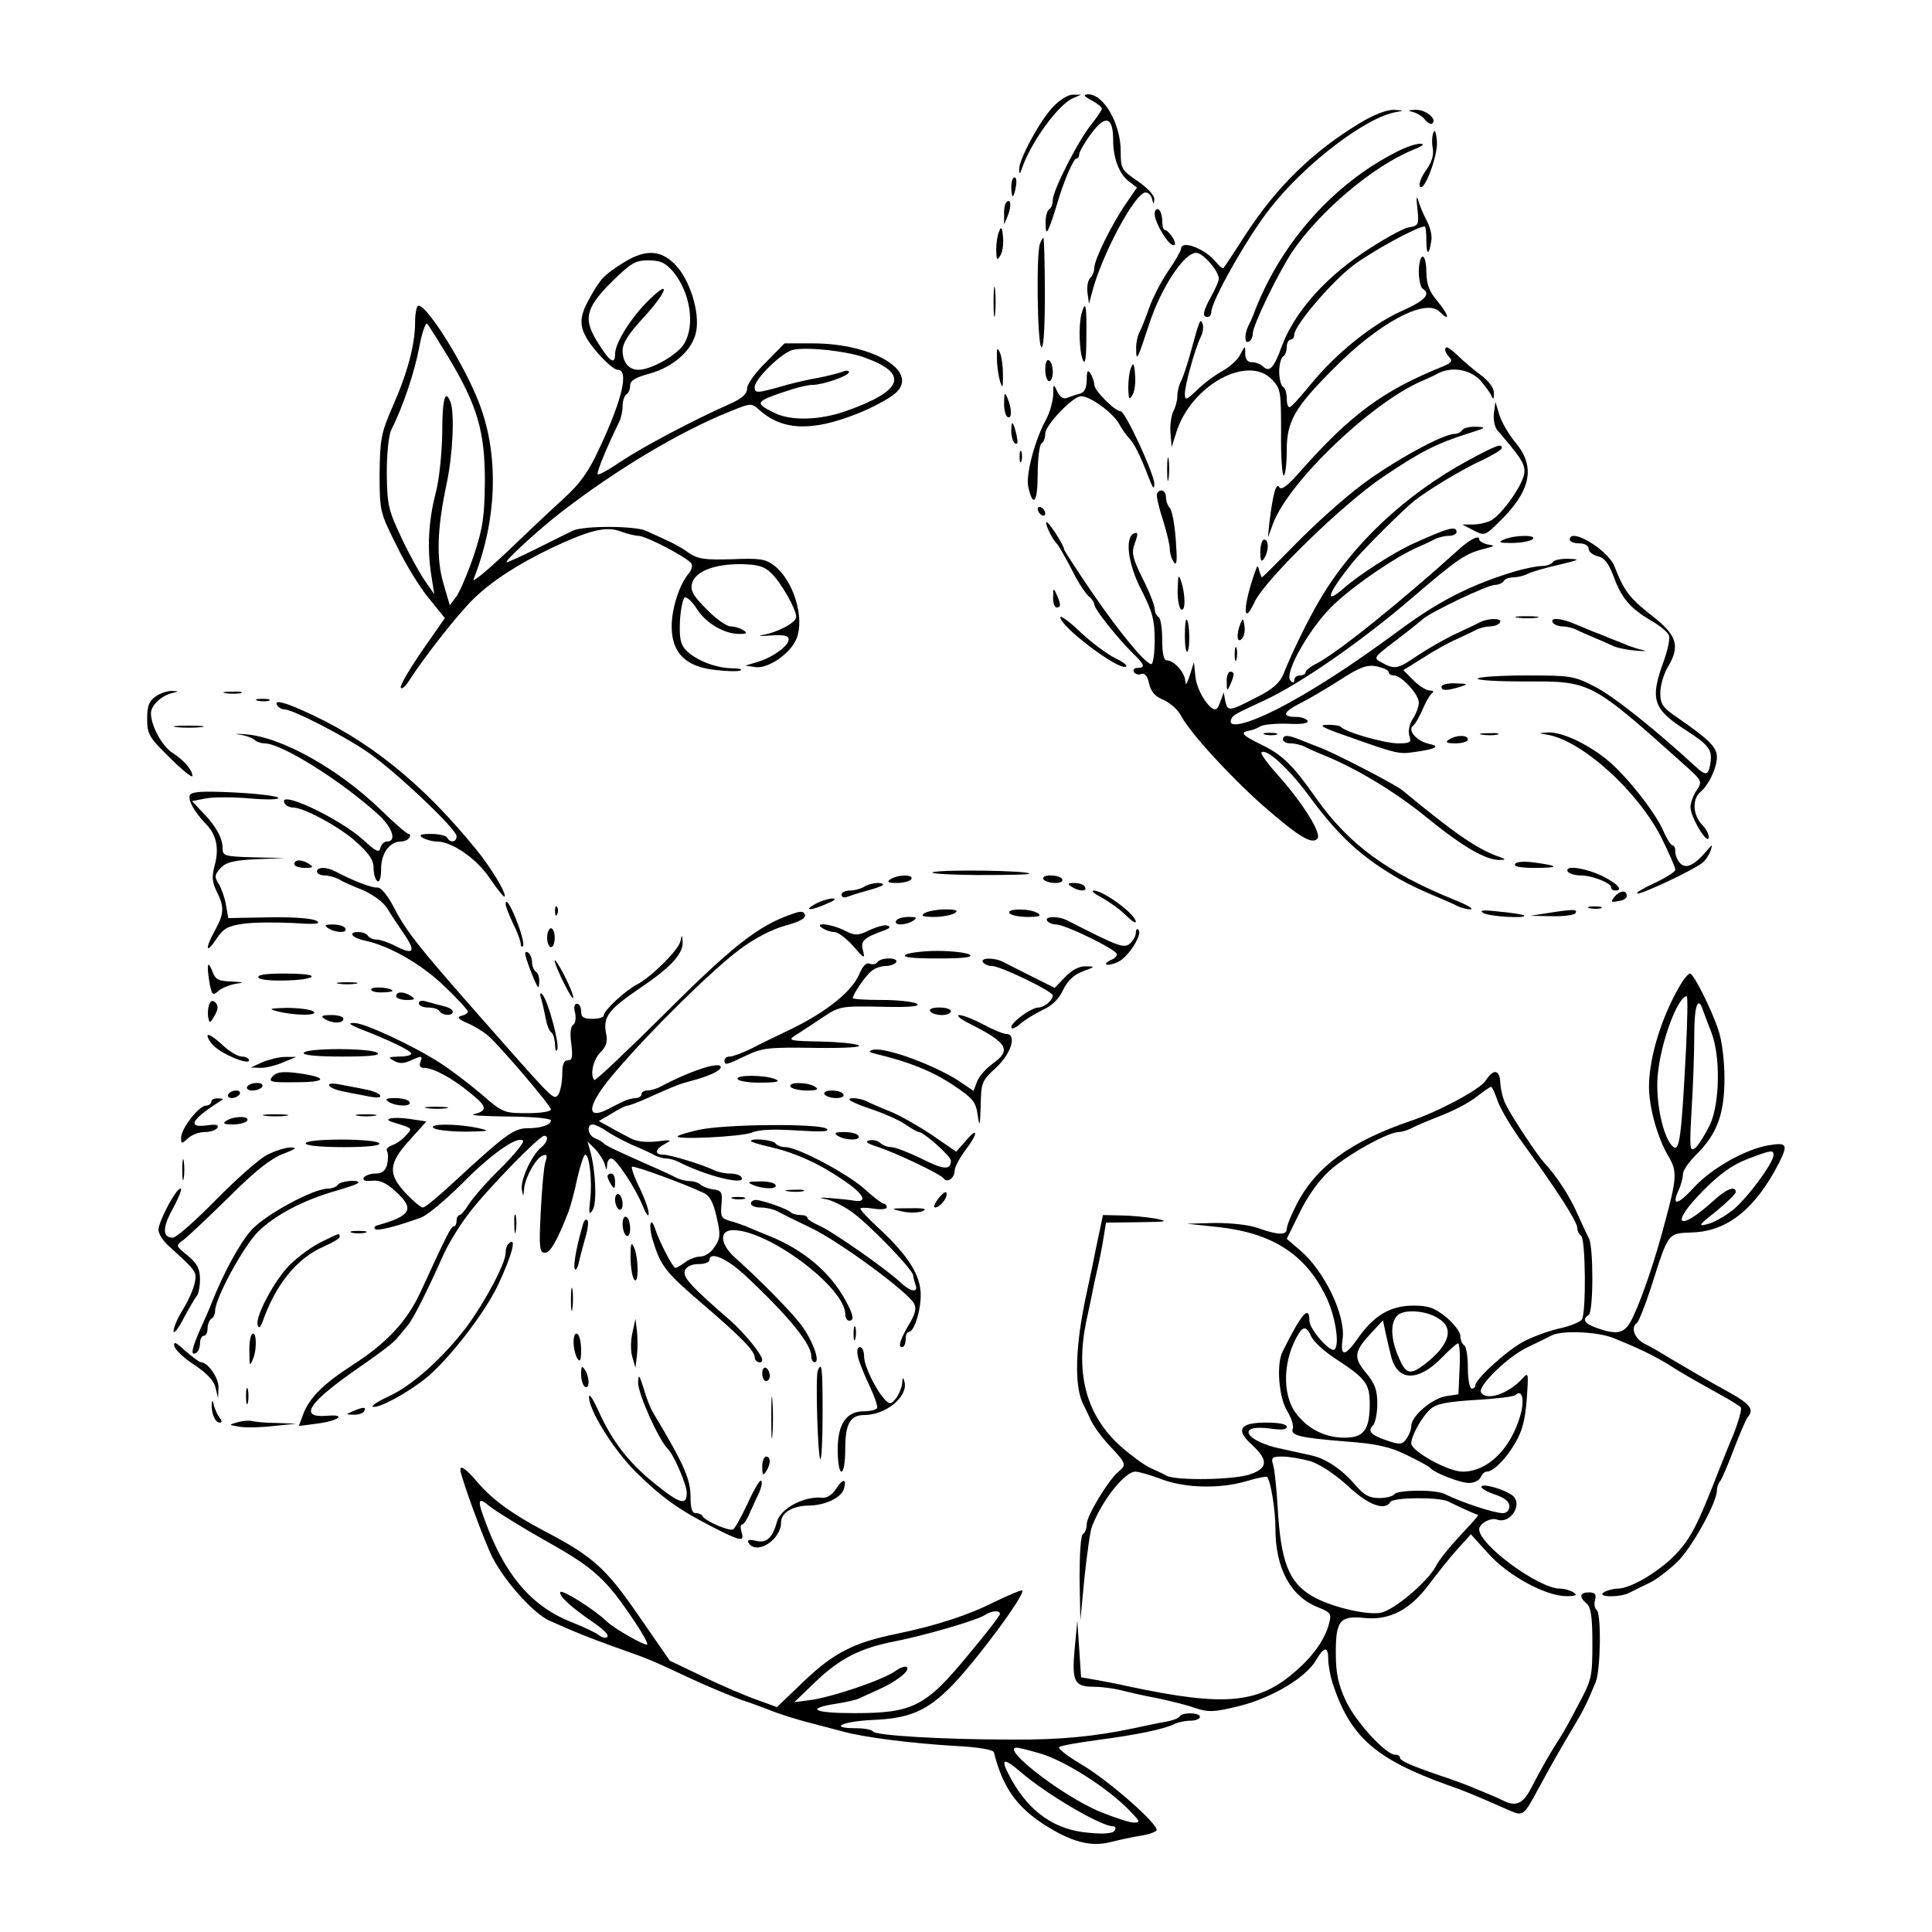 <?xml version="1.0" standalone="no"?>
<!DOCTYPE svg PUBLIC "-//W3C//DTD SVG 20010904//EN"
 "http://www.w3.org/TR/2001/REC-SVG-20010904/DTD/svg10.dtd">
<svg version="1.0" xmlns="http://www.w3.org/2000/svg"
 width="512pt" height="512pt" viewBox="0 0 512 512"
 preserveAspectRatio="xMidYMid meet">
<g transform="translate(0,512) scale(0.1,-0.1)"
fill="#000000" stroke="none">
<path d="M2792 4838 c-35 -35 -92 -141 -91 -166 0 -14 2 -14 6 -2 23 71 98
174 137 190 l21 9 -21 0 c-12 1 -35 -13 -52 -31z"/>
<path d="M2893 4854 c15 -8 27 -18 27 -22 0 -4 -13 -23 -28 -42 -35 -43 -102
-175 -102 -200 0 -10 -4 -22 -10 -25 -5 -3 -10 -21 -9 -38 0 -36 6 -26 29 48
19 66 45 125 53 125 4 0 7 5 7 11 0 6 14 31 32 55 37 51 58 45 58 -17 0 -49
16 -90 42 -110 l21 -16 -30 -44 c-37 -54 -83 -147 -83 -169 0 -9 -5 -21 -11
-27 -6 -6 -9 -23 -7 -39 l4 -29 8 30 c25 98 114 265 142 265 7 0 15 -8 17 -17
4 -16 5 -16 6 -1 1 10 -18 30 -44 48 -43 29 -45 33 -45 79 0 73 -45 152 -87
151 -13 -1 -11 -5 10 -16z"/>
<path d="M3604 4794 c-124 -75 -219 -167 -302 -294 -30 -47 -57 -87 -59 -90
-3 -3 -12 5 -21 16 -28 35 -92 59 -92 35 0 -5 -15 -32 -34 -59 -19 -28 -42
-73 -51 -99 -9 -26 -21 -56 -26 -65 -5 -10 -9 -30 -8 -45 0 -33 4 -25 34 67
32 98 93 190 125 190 18 0 60 -48 60 -69 0 -6 -9 -26 -20 -46 -22 -40 -25 -55
-10 -55 6 0 10 6 10 13 0 29 96 199 156 275 93 119 255 242 334 255 22 4 21 4
-6 6 -19 0 -52 -12 -90 -35z"/>
<path d="M3745 4823 c11 -3 26 -12 32 -21 7 -8 16 -13 19 -9 13 12 -18 37 -45
36 -20 -1 -22 -2 -6 -6z"/>
<path d="M3799 4769 c-4 -8 -5 -27 -2 -42 3 -17 -2 -36 -17 -57 -12 -16 -20
-36 -18 -42 9 -26 49 78 46 117 -2 24 -6 34 -9 24z"/>
<path d="M3700 4717 c-165 -84 -302 -237 -373 -417 -5 -14 -13 -33 -18 -42
-12 -24 -11 -51 1 -43 6 3 10 13 10 21 0 22 66 158 104 216 73 108 215 228
321 271 25 10 32 16 20 16 -11 1 -40 -9 -65 -22z"/>
<path d="M2680 4625 c0 -14 2 -25 4 -25 2 0 6 11 8 25 3 14 1 25 -3 25 -5 0
-9 -11 -9 -25z"/>
<path d="M3756 4569 c5 -45 4 -47 -24 -52 -16 -3 -71 -34 -123 -69 -104 -71
-181 -160 -213 -248 -20 -55 -32 -68 -49 -51 -6 6 -19 11 -29 11 -12 0 -18 8
-18 23 0 22 0 22 -13 -2 -6 -14 -28 -33 -47 -44 -19 -10 -50 -33 -67 -50 -29
-28 -33 -29 -33 -11 0 24 27 120 42 151 6 11 8 27 5 35 -6 16 -8 11 -32 -77
-9 -33 -21 -68 -26 -77 -5 -10 -9 -27 -9 -39 0 -11 -5 -29 -11 -40 -5 -11 -9
-37 -7 -57 l3 -37 12 38 c38 125 190 209 254 141 23 -24 24 -32 24 -140 -1
-63 3 -114 7 -114 4 0 8 30 8 66 0 77 20 113 124 217 119 121 244 188 281 151
29 -29 25 -9 -5 27 -22 26 -29 44 -30 77 0 23 -4 42 -10 42 -5 0 -10 -18 -10
-39 0 -22 5 -43 10 -46 23 -14 6 -32 -55 -59 -78 -35 -174 -112 -241 -194 -27
-33 -52 -61 -56 -61 -5 -1 -8 10 -8 23 0 14 -4 28 -10 31 -5 3 -10 21 -10 40
0 19 5 37 10 40 6 3 10 15 10 26 0 10 5 19 10 19 6 0 10 6 10 13 0 24 96 137
154 182 48 37 172 105 192 105 2 0 4 -16 4 -37 0 -40 7 -41 13 -2 3 13 -3 38
-12 54 -9 17 -19 41 -23 55 -4 14 -5 5 -2 -21z"/>
<path d="M2667 4584 c-4 -4 -7 -19 -6 -33 l0 -26 10 24 c10 26 8 47 -4 35z"/>
<path d="M3060 4553 c0 -23 36 -83 50 -83 6 0 5 8 -2 20 -7 11 -16 20 -20 20
-5 0 -8 11 -8 24 0 14 -4 28 -10 31 -5 3 -10 -2 -10 -12z"/>
<path d="M2648 4507 c-5 -10 -8 -33 -8 -50 1 -27 2 -29 11 -14 6 9 9 32 7 50
-2 25 -5 28 -10 14z"/>
<path d="M2756 4474 c-10 -25 -7 -257 3 -273 6 -10 10 41 10 137 0 84 -2 152
-4 152 -1 0 -6 -7 -9 -16z"/>
<path d="M1649 4422 c-50 -32 -58 -41 -88 -95 -24 -43 -26 -68 -8 -100 19 -35
70 -87 84 -87 30 0 13 -77 -48 -207 -29 -63 -51 -94 -96 -135 -32 -29 -100
-93 -152 -143 -52 -49 -91 -81 -86 -70 61 154 68 321 18 458 -35 98 -139 267
-164 267 -5 0 -9 -20 -9 -45 0 -58 -20 -134 -61 -226 -29 -67 -32 -83 -33
-175 0 -98 1 -102 44 -188 23 -48 62 -112 86 -141 l43 -53 -60 -86 c-33 -48
-59 -92 -57 -98 2 -6 12 2 22 18 41 64 130 177 170 216 49 48 117 92 206 135
102 48 145 59 184 45 18 -7 40 -12 48 -12 20 0 130 -58 140 -73 4 -6 1 -18 -7
-27 -24 -28 -45 -92 -45 -140 0 -69 36 -106 112 -115 31 -4 63 -5 70 -2 7 3
-3 6 -23 6 -45 1 -98 23 -122 49 -14 15 -17 33 -15 78 2 31 8 59 13 61 6 1 20
-12 32 -31 24 -38 73 -66 112 -66 20 0 23 2 11 10 -8 5 -23 10 -34 10 -10 0
-39 20 -63 45 -36 36 -44 49 -39 69 8 31 57 51 128 51 45 -1 62 -5 81 -23 26
-24 67 -96 67 -117 0 -15 -49 -41 -90 -48 -14 -3 -4 -3 23 -1 35 2 47 0 47
-11 0 -17 -45 -49 -85 -60 l-30 -9 28 -4 c34 -4 93 37 108 76 22 55 -8 153
-59 193 -24 18 -38 20 -112 17 -73 -2 -89 0 -115 17 -16 12 -43 27 -60 34 -16
8 -40 18 -52 24 -30 14 -165 14 -194 1 -13 -6 -57 -28 -97 -48 -40 -20 -76
-36 -79 -36 -10 0 84 86 142 131 147 114 316 215 448 268 57 23 58 24 80 4 61
-54 138 -57 257 -10 41 16 84 39 103 55 65 57 -59 132 -219 132 l-75 0 -49
-50 c-28 -27 -50 -58 -50 -69 0 -15 -13 -27 -47 -42 -95 -42 -229 -113 -286
-151 -32 -22 -61 -38 -63 -35 -4 4 25 74 57 139 5 10 9 29 9 42 0 14 5 28 10
31 6 3 10 14 10 24 0 12 14 21 52 31 64 18 114 63 123 112 10 52 -18 139 -56
177 -39 40 -80 41 -140 3z m135 -22 c45 -55 59 -141 29 -191 -17 -29 -87 -69
-121 -69 -26 0 -42 20 -42 51 0 20 16 45 55 87 61 66 75 105 19 51 -48 -45
-94 -117 -94 -147 0 -30 -14 -21 -45 29 -40 63 -34 91 34 160 53 52 64 59 99
59 32 0 45 -6 66 -30z m-595 -228 c76 -127 96 -195 96 -327 -1 -94 -5 -123
-29 -196 -16 -47 -37 -96 -46 -109 l-18 -24 -17 58 c-19 66 -17 144 9 266 16
76 21 185 10 214 -14 37 -22 10 -22 -81 -1 -56 -8 -126 -18 -162 -19 -75 -22
-145 -11 -216 l8 -50 -27 39 c-14 21 -43 73 -62 115 -33 70 -36 84 -37 167 0
52 5 101 12 115 31 61 62 154 74 219 7 38 17 66 21 62 4 -4 29 -44 57 -90z
m1101 1 c120 -43 105 -88 -47 -142 -70 -25 -148 -27 -191 -5 -55 27 -53 30 49
63 19 6 43 11 52 11 28 0 97 24 97 34 0 4 -8 5 -17 1 -10 -4 -38 -11 -63 -16
-25 -4 -63 -13 -85 -19 -80 -23 -85 -23 -85 -6 0 22 73 93 102 99 38 8 140 -3
188 -20z"/>
<path d="M2633 4320 c0 -36 2 -50 4 -32 2 17 2 47 0 65 -2 17 -4 3 -4 -33z"/>
<path d="M2866 4288 c-8 -32 -6 -99 4 -123 6 -13 9 7 9 63 1 84 -2 99 -13 60z"/>
<path d="M2642 4170 c0 -19 4 -46 8 -60 7 -21 8 -19 8 15 0 22 -3 49 -8 60 -7
16 -9 13 -8 -15z"/>
<path d="M3830 4192 c0 -4 5 -13 12 -20 8 -8 4 -14 -18 -23 -159 -64 -244
-127 -378 -278 -34 -39 -50 -51 -56 -42 -8 14 -17 -20 -26 -94 l-4 -40 14 38
c41 109 256 316 391 376 17 7 38 17 47 22 36 18 83 10 110 -18 14 -16 28 -35
31 -43 4 -10 6 -8 6 7 1 14 -12 32 -36 50 -20 15 -47 38 -60 51 -25 23 -33 27
-33 14z"/>
<path d="M2770 4141 c0 -17 5 -31 10 -31 6 0 10 11 10 24 0 14 -4 28 -10 31
-6 4 -10 -7 -10 -24z"/>
<path d="M2998 4147 c-5 -10 -8 -35 -8 -55 1 -30 2 -34 11 -19 6 9 9 34 7 55
-2 28 -5 32 -10 19z"/>
<path d="M2880 4114 c0 -22 -6 -33 -17 -37 -10 -2 -25 -8 -34 -11 -10 -5 -19
1 -27 16 -10 22 -11 22 -11 -9 -1 -18 -9 -47 -19 -65 -30 -55 -54 -147 -47
-178 13 -58 25 -41 25 34 0 41 5 78 10 81 6 3 10 15 10 26 0 22 73 99 95 99
24 0 82 -42 100 -72 8 -15 21 -33 28 -40 13 -14 28 -43 51 -103 11 -29 15 -34
15 -18 1 25 -77 193 -89 193 -15 0 -70 55 -70 70 0 8 -5 22 -10 30 -7 11 -10
8 -10 -16z"/>
<path d="M2661 4053 c-1 -17 4 -35 9 -38 12 -7 12 22 0 50 -7 17 -9 15 -9 -12z"/>
<path d="M3959 4025 c-2 -16 2 -37 9 -45 61 -71 72 -87 72 -110 0 -29 -58
-113 -90 -130 -10 -5 -31 -10 -47 -10 l-28 0 29 -15 c29 -15 31 -15 64 17 88
84 103 148 50 213 -18 21 -38 55 -44 74 l-11 36 -4 -30z"/>
<path d="M2680 3977 c0 -14 5 -29 10 -32 7 -4 8 3 4 22 -9 38 -14 42 -14 10z"/>
<path d="M3875 3980 c-3 -5 -13 -10 -21 -10 -30 0 -163 -73 -244 -134 -47 -35
-125 -105 -174 -155 -49 -50 -90 -91 -92 -91 -1 0 -4 8 -7 18 -3 14 -5 14 -9
2 -34 -93 -36 -156 -3 -85 27 58 233 259 340 331 99 67 143 89 225 115 48 15
51 17 23 18 -17 1 -35 -3 -38 -9z"/>
<path d="M3891 3900 c-166 -90 -307 -222 -393 -369 -29 -48 -76 -144 -97 -198
-10 -23 -28 -40 -73 -62 -71 -37 -75 -37 -81 -8 l-4 22 -8 -22 c-4 -13 -10
-23 -14 -23 -18 0 -50 52 -53 87 l-4 38 -11 -35 c-8 -24 -11 -28 -12 -14 -1
22 -30 54 -49 54 -8 0 -12 19 -12 54 0 30 -4 58 -10 61 -5 3 -10 13 -10 22 0
8 -14 45 -32 80 -28 57 -30 69 -20 95 8 22 8 28 -1 25 -27 -8 -19 -80 18 -151
29 -57 35 -79 35 -132 0 -35 -4 -64 -9 -64 -15 0 -87 87 -161 196 -38 56 -70
105 -70 108 0 11 -43 77 -47 72 -4 -4 15 -44 27 -56 6 -6 23 -36 51 -90 11
-21 27 -44 35 -51 8 -6 14 -16 14 -21 0 -12 64 -92 103 -130 31 -30 33 -38 11
-38 -8 0 -12 -5 -9 -11 4 -6 13 -8 20 -5 9 3 16 -6 20 -25 5 -22 16 -35 39
-44 17 -8 38 -26 46 -42 23 -44 128 -159 216 -237 96 -84 130 -104 145 -89 13
13 -38 95 -108 173 -25 28 -43 53 -40 56 12 12 71 -41 122 -110 69 -94 120
-145 191 -193 53 -35 83 -51 164 -85 14 -6 33 -14 42 -19 10 -5 26 -9 35 -9
10 1 -9 12 -42 25 -179 73 -279 146 -366 268 -63 90 -90 116 -145 143 -53 26
-60 33 -32 38 7 1 20 6 28 11 8 5 41 8 73 7 38 -2 56 1 52 8 -3 5 -16 10 -29
10 -39 0 -37 12 7 35 23 11 72 40 108 63 54 35 72 41 98 36 17 -4 31 -10 31
-15 0 -5 6 -9 14 -9 20 0 66 -50 66 -72 0 -10 -7 -30 -16 -43 -9 -14 -13 -33
-9 -45 6 -18 2 -20 -32 -20 -36 1 -136 29 -150 44 -3 3 -20 6 -37 5 -24 0 -10
-8 54 -30 132 -47 138 -48 178 -42 58 8 71 15 38 22 -32 7 -58 37 -40 49 5 4
16 23 24 42 8 19 19 38 24 42 7 5 5 8 -5 8 -9 0 -28 12 -43 27 l-27 27 53 33
c29 19 69 41 88 49 19 9 43 20 52 25 10 5 27 9 37 9 11 0 23 5 26 10 8 12 -29
13 -53 1 -9 -5 -39 -19 -67 -32 -27 -13 -71 -38 -98 -56 -52 -36 -61 -38 -95
-19 -23 12 -23 13 35 57 32 24 64 50 72 57 20 19 173 92 193 92 9 0 20 5 23
10 3 6 15 10 26 10 10 0 27 4 37 9 9 5 46 16 82 24 55 13 60 15 28 16 -20 1
-40 -3 -43 -9 -3 -5 -17 -10 -29 -10 -13 0 -48 -7 -77 -16 -114 -35 -198 -78
-303 -156 -123 -91 -233 -162 -321 -207 -79 -40 -130 -52 -123 -29 5 13 7 14
91 53 94 44 253 154 385 267 126 108 145 121 197 134 27 7 28 8 8 11 -13 3
-23 9 -23 14 0 12 -26 -1 -55 -28 -153 -138 -323 -275 -377 -302 -16 -8 -28
-18 -28 -23 0 -4 -7 -8 -15 -8 -8 0 -15 -5 -15 -12 0 -8 -3 -9 -10 -2 -19 19
54 146 117 204 57 53 160 123 218 149 17 7 38 17 47 22 10 5 27 9 38 9 11 0
20 5 20 10 0 18 -23 11 -120 -33 -49 -23 -141 -82 -179 -116 -54 -47 -42 -13
24 69 24 30 132 138 162 162 38 30 127 84 180 108 29 14 53 28 53 33 0 12 -13
8 -89 -33z"/>
<path d="M2702 3910 c0 -14 2 -19 5 -12 2 6 2 18 0 25 -3 6 -5 1 -5 -13z"/>
<path d="M3093 3875 c0 -27 2 -38 4 -22 2 15 2 37 0 50 -2 12 -4 0 -4 -28z"/>
<path d="M3066 3812 c-2 -4 4 -34 15 -67 10 -32 19 -68 19 -79 0 -12 5 -28 11
-36 8 -11 9 5 5 59 -3 41 -10 79 -16 85 -5 5 -10 18 -10 28 0 18 -15 25 -24
10z"/>
<path d="M2750 3771 c0 -5 5 -13 10 -16 6 -3 10 -2 10 4 0 5 -4 13 -10 16 -5
3 -10 2 -10 -4z"/>
<path d="M3985 3690 c-16 -7 -11 -9 20 -9 22 0 47 4 55 9 19 13 -46 13 -75 0z"/>
<path d="M4160 3690 c0 -5 11 -10 25 -10 15 0 25 -6 25 -14 0 -8 11 -17 24
-20 18 -4 29 -19 42 -53 21 -58 44 -85 100 -118 23 -13 44 -31 47 -39 3 -8 -3
-38 -14 -68 -37 -102 -29 -127 60 -184 62 -40 70 -52 63 -91 -5 -28 -12 -29
-38 -5 -110 101 -218 187 -267 212 -56 29 -65 30 -182 30 -68 0 -126 -4 -129
-8 -3 -5 54 -8 127 -8 173 1 173 1 421 -221 47 -42 48 -44 32 -68 -9 -13 -16
-33 -16 -44 0 -26 43 -98 48 -82 2 7 -5 23 -17 35 -25 26 -27 68 -5 87 22 18
44 64 44 93 0 25 -20 46 -103 103 -41 28 -47 37 -47 67 0 19 9 51 21 70 32 55
23 83 -44 135 -59 46 -74 67 -98 129 -16 44 -119 106 -119 72z"/>
<path d="M3340 3658 c0 -25 3 -29 10 -18 13 20 13 50 0 50 -5 0 -10 -15 -10
-32z"/>
<path d="M3121 3558 c-1 -26 4 -50 9 -53 12 -7 12 38 0 75 -7 20 -8 16 -9 -22z"/>
<path d="M2791 3538 c-1 -16 4 -28 9 -28 12 0 12 8 0 35 -8 18 -9 17 -9 -7z"/>
<path d="M2810 3484 c0 -24 151 -139 173 -131 7 2 -5 12 -26 22 -21 10 -63 41
-93 69 -30 29 -54 46 -54 40z"/>
<path d="M4023 3483 c15 -2 37 -2 50 0 12 2 0 4 -28 4 -27 0 -38 -2 -22 -4z"/>
<path d="M3140 3435 c0 -27 3 -45 7 -42 7 8 6 77 -2 85 -3 3 -5 -16 -5 -43z"/>
<path d="M3287 3467 c-11 -29 -9 -53 4 -40 6 6 9 21 7 34 -3 21 -4 22 -11 6z"/>
<path d="M4115 3470 c3 -5 15 -10 26 -10 10 0 27 -4 37 -9 9 -5 31 -14 47 -21
17 -7 38 -16 48 -21 9 -5 36 -11 60 -13 23 -2 33 -2 22 1 -11 2 -29 8 -40 12
-11 5 -31 13 -45 18 -14 6 -36 15 -50 20 -14 6 -38 16 -53 22 -35 14 -60 14
-52 1z"/>
<path d="M3272 3385 c0 -16 2 -22 5 -12 2 9 2 23 0 30 -3 6 -5 -1 -5 -18z"/>
<path d="M3251 3313 c0 -25 1 -26 9 -8 12 27 12 35 0 35 -5 0 -10 -12 -9 -27z"/>
<path d="M3820 3300 c0 -11 14 -11 50 0 22 7 21 8 -12 9 -21 1 -38 -3 -38 -9z"/>
<path d="M412 3274 c-17 -12 -22 -25 -22 -59 0 -41 5 -49 60 -103 33 -33 60
-55 60 -48 -1 16 -21 40 -53 61 -28 18 -57 72 -57 105 0 20 27 46 55 53 20 5
20 5 0 6 -11 0 -31 -6 -43 -15z"/>
<path d="M598 3283 c12 -2 30 -2 40 0 9 3 -1 5 -23 4 -22 0 -30 -2 -17 -4z"/>
<path d="M683 3263 c9 -2 23 -2 30 0 6 3 -1 5 -18 5 -16 0 -22 -2 -12 -5z"/>
<path d="M735 3250 c3 -5 12 -10 19 -10 21 0 154 -68 217 -111 72 -48 239
-206 239 -225 0 -16 -16 -19 -25 -4 -3 6 -23 10 -43 10 -28 0 -33 -3 -22 -10
8 -5 25 -10 37 -10 41 0 107 -46 142 -99 19 -28 36 -49 38 -47 7 6 -37 79 -76
126 -143 176 -289 293 -463 369 -52 23 -73 26 -63 11z"/>
<path d="M468 3193 c17 -2 47 -2 65 0 17 2 3 4 -33 4 -36 0 -50 -2 -32 -4z"/>
<path d="M635 3173 c17 -2 34 -9 40 -14 5 -5 17 -9 26 -9 45 0 203 -99 302
-189 37 -34 49 -71 23 -71 -8 0 -16 -8 -18 -17 -3 -14 -11 -10 -45 21 -67 60
-233 137 -208 96 3 -5 13 -10 21 -10 29 0 122 -50 168 -91 34 -31 46 -48 46
-69 0 -16 5 -32 10 -35 6 -4 10 9 10 33 0 41 23 72 53 72 9 0 19 5 22 10 3 6
2 10 -2 10 -5 0 -38 29 -75 65 -112 108 -264 193 -358 199 -25 2 -31 1 -15 -1z"/>
<path d="M3353 3173 c9 -2 23 -2 30 0 6 3 -1 5 -18 5 -16 0 -22 -2 -12 -5z"/>
<path d="M3928 3173 c12 -2 30 -2 40 0 9 3 -1 5 -23 4 -22 0 -30 -2 -17 -4z"/>
<path d="M4100 3173 c92 -15 240 -149 303 -273 20 -41 37 -79 37 -85 0 -5 -25
-21 -55 -35 -30 -14 -51 -26 -46 -28 10 -3 146 61 172 81 8 6 18 21 22 32 6
17 5 18 -6 5 -34 -41 -56 -53 -72 -40 -8 7 -15 21 -15 31 0 11 -3 19 -8 19 -4
0 -15 17 -24 38 -22 51 -101 150 -151 190 -54 43 -118 72 -154 71 -27 -2 -27
-2 -3 -6z"/>
<path d="M3400 3160 c0 -5 9 -10 20 -10 11 0 28 -4 38 -9 9 -5 28 -13 42 -19
89 -35 194 -98 278 -166 98 -80 160 -116 197 -115 14 0 15 2 5 6 -60 19 -120
60 -264 179 -18 15 -182 100 -221 114 -11 4 -33 13 -48 19 -34 14 -47 14 -47
1z"/>
<path d="M3840 3160 c-11 -7 -7 -10 18 -10 17 0 32 5 32 10 0 13 -30 13 -50 0z"/>
<path d="M503 3012 c-5 -13 12 -44 44 -77 27 -28 34 -64 22 -108 -8 -30 -7
-44 5 -69 21 -41 20 -60 -4 -103 -27 -49 -25 -66 3 -24 19 29 31 35 72 41 28
4 86 4 130 2 59 -4 76 -3 65 5 -9 7 -59 11 -125 10 l-110 -2 -6 34 c-3 19 -12
44 -19 56 -12 19 -12 24 4 42 15 16 34 21 95 24 l76 3 -82 2 c-77 2 -83 4 -83
23 0 27 -16 58 -52 95 l-29 31 36 7 c20 4 73 4 118 0 47 -4 78 -3 74 2 -5 5
-58 11 -119 14 -83 4 -112 2 -115 -8z"/>
<path d="M780 2830 c0 -5 12 -10 28 -10 21 0 24 2 12 10 -20 13 -40 13 -40 0z"/>
<path d="M4015 2830 c-4 -6 14 -10 51 -10 67 0 68 5 2 14 -29 4 -49 3 -53 -4z"/>
<path d="M840 2810 c0 -5 9 -10 20 -10 11 0 28 -5 38 -10 9 -6 38 -19 64 -29
27 -12 54 -32 64 -48 9 -15 30 -47 46 -70 32 -47 23 -55 -28 -28 -16 8 -37 15
-46 15 -9 0 -20 5 -23 10 -3 6 -15 10 -26 10 -29 0 -15 -16 19 -23 63 -13 149
-62 209 -120 35 -33 63 -64 63 -68 0 -4 -8 -9 -17 -11 -13 -3 -9 -9 17 -20 19
-8 44 -24 55 -34 39 -36 165 -185 165 -194 0 -6 -28 -10 -63 -10 -61 0 -65 1
-122 51 -33 28 -82 65 -110 83 -72 46 -201 106 -227 105 -17 0 -12 -4 17 -16
76 -29 135 -58 135 -65 0 -5 -15 -8 -32 -8 -29 -1 -31 -2 -14 -11 13 -8 25 -8
43 0 31 14 34 14 27 -4 -4 -10 0 -15 10 -15 24 0 75 -27 124 -68 43 -34 45
-46 7 -55 -11 -3 31 -5 93 -6 61 0 112 -5 112 -10 0 -12 -26 -21 -63 -21 -35
0 -60 -19 -188 -137 -43 -40 -82 -73 -88 -73 -6 0 -26 17 -46 38 -47 51 -46
78 10 140 l45 50 -46 7 c-43 6 -73 0 -43 -9 55 -17 53 -15 34 -36 -10 -11 -26
-22 -36 -25 -11 -4 -17 -11 -13 -16 3 -6 3 -21 0 -35 -5 -17 -13 -24 -31 -24
-13 0 -27 -5 -31 -11 -4 -7 4 -10 22 -8 21 2 38 -6 62 -28 52 -47 42 -65 -47
-90 -8 -2 -11 -6 -7 -10 6 -6 54 6 121 30 17 6 66 47 110 91 78 79 147 127
161 113 4 -4 -23 -37 -60 -74 -37 -36 -74 -79 -84 -95 -9 -15 -20 -28 -24 -28
-4 0 -8 -7 -8 -15 0 -8 -3 -15 -7 -15 -8 0 -19 -23 -89 -175 -35 -76 -90 -135
-179 -192 -79 -51 -115 -87 -132 -132 l-11 -30 46 6 c59 7 83 26 28 21 -76 -6
-49 35 84 127 47 32 92 66 100 76 8 9 22 26 30 36 15 17 52 91 98 194 12 25
39 70 62 100 44 60 189 209 202 209 13 0 9 -17 -8 -31 -25 -20 -56 -88 -51
-112 4 -20 4 -20 6 3 3 31 32 82 50 88 11 4 12 -1 6 -19 -4 -13 -9 -72 -12
-131 -5 -95 -3 -108 11 -108 14 0 32 30 63 110 5 14 16 53 23 88 8 34 17 62
21 62 11 0 19 -70 13 -119 -4 -38 -3 -43 7 -27 11 19 8 102 -7 156 l-7 25 21
-21 c11 -12 22 -30 25 -40 4 -16 5 -17 6 -1 0 9 5 17 11 17 12 0 63 -76 83
-125 9 -22 16 -32 16 -22 1 9 -10 40 -24 69 -14 28 -23 54 -20 56 4 4 139 -45
191 -70 15 -7 25 -26 33 -63 11 -47 10 -57 -5 -79 -9 -15 -26 -26 -38 -26 -11
0 -30 -7 -40 -15 -11 -8 -23 -15 -26 -15 -7 0 -43 70 -54 104 -12 36 -18 7 -6
-31 21 -68 33 -84 130 -167 105 -90 139 -125 140 -143 0 -13 20 -19 20 -7 0
14 -47 71 -84 104 -106 92 -127 115 -121 133 5 11 18 17 36 17 16 0 29 5 29
10 0 26 47 5 97 -42 115 -108 173 -180 173 -212 0 -9 4 -16 9 -16 16 0 -6 59
-36 99 -28 37 -111 121 -175 178 -40 36 -43 73 -5 73 94 0 296 -152 297 -222
0 -10 5 -18 10 -18 15 0 12 15 -11 57 -40 72 -110 131 -199 167 -25 10 -54 22
-65 27 -11 4 -30 11 -43 14 -20 6 -23 12 -20 43 3 33 0 37 -22 40 -14 2 -29 8
-34 13 -6 5 -18 9 -28 9 -10 0 -26 4 -36 9 -9 5 -39 19 -67 31 -88 39 -120 54
-125 60 -3 4 -13 9 -22 13 -20 7 -25 37 -7 37 6 0 23 -8 37 -18 15 -10 45 -26
67 -36 22 -9 48 -21 57 -26 10 -6 25 -10 33 -10 8 0 23 -4 33 -9 74 -38 181
-64 167 -41 -3 6 -17 10 -31 10 -13 0 -32 4 -42 9 -28 14 -116 41 -134 41 -25
0 -22 15 5 29 19 10 16 11 -23 6 -29 -3 -54 0 -70 9 -14 7 -38 20 -54 29 l-29
16 34 20 c19 12 37 21 42 21 4 0 29 9 55 21 73 33 85 37 112 44 46 12 80 27
80 37 0 17 -84 -11 -162 -53 -10 -5 -25 -9 -33 -9 -8 0 -15 -4 -15 -10 0 -5
-7 -10 -15 -10 -8 0 -24 -4 -35 -10 -11 -5 -29 -14 -40 -20 -62 -31 -52 16 23
102 92 108 253 266 326 321 40 30 86 54 122 64 38 10 56 20 52 29 -3 10 -12
10 -36 1 -87 -30 -157 -85 -334 -262 -101 -100 -185 -180 -188 -177 -12 13 -3
54 16 73 16 16 20 29 15 51 -8 43 6 62 88 118 82 55 117 92 115 124 -1 20 -2
20 -6 1 -6 -24 -78 -95 -115 -114 -31 -16 -88 -69 -88 -82 0 -5 -13 -9 -30 -9
-23 0 -30 4 -30 20 0 11 -5 20 -11 20 -7 0 -9 -10 -5 -24 3 -14 1 -28 -5 -32
-7 -4 -9 -23 -5 -50 4 -35 3 -44 -9 -44 -11 0 -15 -11 -15 -37 0 -21 -5 -45
-10 -53 -11 -16 -12 -16 -141 130 -230 260 -260 297 -296 367 -17 32 -34 52
-43 51 -13 -2 -65 18 -112 43 -23 12 -48 12 -48 -1z"/>
<path d="M2474 2809 c-16 -4 36 -7 115 -8 79 0 142 1 139 4 -8 8 -221 11 -254
4z"/>
<path d="M4155 2810 c3 -5 19 -10 34 -10 30 0 81 -20 81 -32 0 -5 5 -8 10 -8
24 0 6 19 -35 39 -47 22 -101 29 -90 11z"/>
<path d="M2360 2790 c-11 -7 -7 -10 17 -10 17 0 35 5 38 10 8 13 -35 13 -55 0z"/>
<path d="M2765 2790 c3 -5 17 -10 31 -10 14 0 22 4 19 10 -3 6 -17 10 -31 10
-14 0 -22 -4 -19 -10z"/>
<path d="M2290 2770 c-8 -5 -25 -10 -37 -10 -13 0 -23 -5 -23 -11 0 -6 6 -9
14 -6 8 3 33 11 55 17 23 6 41 13 41 15 0 9 -35 5 -50 -5z"/>
<path d="M2840 2770 c20 -13 43 -13 35 0 -3 6 -16 10 -28 10 -18 0 -19 -2 -7
-10z"/>
<path d="M2920 2741 c20 -11 48 -31 63 -46 15 -15 27 -23 27 -18 0 20 -86 83
-112 83 -7 -1 3 -9 22 -19z"/>
<path d="M4279 2744 c-11 -14 -10 -16 9 -12 13 1 23 7 23 13 1 17 -17 16 -32
-1z"/>
<path d="M2160 2724 c-33 -18 -11 -18 31 1 22 9 27 14 14 14 -11 -1 -31 -7
-45 -15z"/>
<path d="M1340 2724 c0 -6 9 -29 20 -52 11 -22 20 -47 20 -53 0 -7 3 -10 6 -6
3 3 -2 27 -12 54 -18 49 -34 76 -34 57z"/>
<path d="M1471 2704 c0 -11 3 -14 6 -6 3 7 2 16 -1 19 -3 4 -6 -2 -5 -13z"/>
<path d="M4213 2713 c9 -2 23 -2 30 0 6 3 -1 5 -18 5 -16 0 -22 -2 -12 -5z"/>
<path d="M2450 2700 c-11 -7 -4 -10 25 -10 22 0 47 5 55 10 11 7 4 10 -25 10
-22 0 -47 -5 -55 -10z"/>
<path d="M2675 2700 c3 -5 25 -10 48 -10 31 0 38 3 27 10 -20 13 -83 13 -75 0z"/>
<path d="M3930 2701 c13 -10 119 -16 109 -7 -2 2 -31 7 -64 10 -42 5 -56 4
-45 -3z"/>
<path d="M4100 2700 l-45 -7 57 -1 c31 -1 60 3 63 8 7 11 -6 11 -75 0z"/>
<path d="M2375 2680 c-8 -13 25 -13 45 0 12 8 9 10 -12 10 -15 0 -30 -4 -33
-10z"/>
<path d="M2775 2680 c3 -5 14 -10 24 -10 24 0 161 -67 161 -79 0 -5 -7 -12
-16 -15 -9 -4 -15 -9 -12 -12 3 -2 17 0 31 7 27 12 66 74 54 85 -4 4 -7 0 -7
-8 0 -9 -7 -21 -16 -29 -16 -13 -31 -7 -166 62 -24 12 -61 11 -53 -1z"/>
<path d="M870 2660 c20 -13 53 -13 45 0 -3 6 -18 10 -33 10 -21 0 -24 -2 -12
-10z"/>
<path d="M2180 2660 c8 -5 22 -10 31 -10 10 0 32 -17 50 -37 29 -34 32 -35 26
-12 -7 26 2 34 58 54 13 5 16 9 7 12 -7 3 -28 -3 -48 -12 -31 -15 -37 -15 -66
-1 -35 18 -84 23 -58 6z"/>
<path d="M1450 2635 c0 -14 5 -25 10 -25 6 0 10 11 10 25 0 14 -4 25 -10 25
-5 0 -10 -11 -10 -25z"/>
<path d="M1395 2579 c4 -13 13 -37 20 -54 12 -26 13 -27 14 -8 1 12 -3 25 -9
28 -5 3 -10 15 -10 25 0 10 -5 22 -11 26 -8 4 -9 -1 -4 -17z"/>
<path d="M2400 2590 c-10 -7 17 -10 85 -10 68 0 95 3 85 10 -8 5 -46 10 -85
10 -38 0 -77 -5 -85 -10z"/>
<path d="M1470 2574 c0 -14 49 -112 49 -98 1 6 -10 33 -24 60 -14 27 -25 44
-25 38z"/>
<path d="M2325 2570 c-3 -5 -12 -7 -20 -4 -9 4 -19 -6 -28 -28 -19 -45 -85
-98 -176 -143 -42 -20 -93 -45 -114 -56 -22 -10 -45 -19 -53 -19 -8 0 -14 -4
-14 -10 0 -14 4 -13 58 13 42 20 60 22 182 20 83 -1 127 2 115 7 -11 5 -58 9
-105 10 -70 1 -82 3 -67 13 10 7 42 27 70 46 52 35 52 35 162 33 76 -2 105 1
95 8 -8 5 -50 10 -92 10 -43 0 -78 2 -78 5 0 10 34 60 50 72 8 7 25 13 37 13
12 0 25 5 28 10 3 6 -5 10 -19 10 -14 0 -27 -4 -31 -10z"/>
<path d="M2605 2570 c3 -5 14 -10 24 -10 22 0 161 -67 161 -78 0 -13 -23 -32
-38 -32 -19 0 -72 -39 -72 -52 0 -7 10 -3 23 8 12 11 39 27 59 37 25 11 44 29
55 53 13 26 29 41 53 50 33 12 33 13 8 13 -17 1 -37 -9 -55 -28 l-28 -29 -60
30 c-33 17 -68 34 -77 39 -24 12 -61 11 -53 -1z"/>
<path d="M551 2559 c-1 -9 2 -31 5 -48 6 -28 8 -30 23 -17 9 8 30 16 46 19 24
3 22 4 -12 6 -35 1 -43 5 -51 29 -6 15 -11 20 -11 11z"/>
<path d="M685 2529 c8 -12 134 -9 141 3 3 5 -29 8 -71 8 -51 0 -74 -3 -70 -11z"/>
<path d="M4458 2518 c-52 -84 -88 -198 -88 -278 0 -55 23 -137 52 -185 23 -39
22 -57 -10 -175 -25 -96 -58 -193 -83 -247 -21 -47 -39 -53 -98 -32 -32 11
-39 23 -21 34 13 8 13 179 1 203 -5 9 -19 39 -31 66 -20 46 -56 101 -88 135
-17 18 -84 119 -101 153 -8 15 -14 41 -15 57 -1 37 -18 40 -39 7 -15 -23 -123
-81 -197 -106 -162 -55 -254 -123 -305 -224 -14 -27 -25 -55 -25 -63 0 -17
-24 -16 -75 2 -23 9 -72 14 -115 14 l-75 -2 85 -9 c142 -16 229 -72 283 -182
25 -50 38 -128 24 -142 -10 -11 -67 53 -67 76 0 43 -21 19 -71 -82 -17 -33
-10 -121 12 -157 11 -18 18 -39 15 -47 -7 -18 17 -24 139 -34 84 -6 118 -14
163 -36 31 -15 59 -30 62 -34 11 -13 79 -40 103 -40 14 0 27 7 31 15 3 8 10
15 16 15 17 0 51 33 76 77 18 30 26 61 30 115 5 72 5 73 -13 53 -38 -40 -94
-58 -108 -35 -10 16 71 95 122 119 26 13 56 27 65 32 28 14 122 10 164 -7 69
-28 108 -47 147 -71 37 -24 68 -41 145 -84 20 -11 40 -24 45 -28 4 -4 -5 -36
-19 -72 -15 -35 -30 -74 -35 -86 -63 -162 -79 -192 -124 -238 -45 -44 -115
-85 -148 -85 -12 0 -29 -5 -37 -10 -20 -13 43 -14 68 -1 9 5 34 17 55 27 21
11 56 38 78 61 39 43 99 153 99 183 0 9 4 20 9 25 4 6 21 44 36 85 16 41 32
79 37 85 17 19 6 34 -44 62 -67 37 -116 66 -165 95 -21 13 -50 30 -65 37 -27
14 -37 44 -20 55 4 2 21 44 37 93 48 150 43 144 112 147 92 4 165 63 227 183
25 50 22 56 -26 48 -62 -10 -152 -61 -199 -112 -43 -47 -60 -50 -41 -8 7 14
12 34 12 44 0 9 16 32 35 51 55 54 75 107 75 202 0 49 -7 102 -16 128 -19 57
-66 150 -75 150 -4 0 -13 -10 -21 -22z m10 -180 c-12 -232 -17 -271 -34 -257
-26 21 -47 118 -41 188 7 85 52 209 77 211 3 0 2 -64 -2 -142z m45 105 c4 -10
13 -36 22 -58 25 -64 23 -190 -4 -247 -13 -26 -30 -53 -38 -60 -15 -12 -16 -2
-10 102 4 63 7 152 7 198 0 77 10 105 23 65z m-544 -241 c7 -20 37 -71 67
-112 91 -125 144 -208 144 -224 0 -8 5 -18 10 -21 12 -7 14 -204 2 -222 -4 -6
-30 -17 -57 -23 -28 -6 -69 -21 -93 -33 -42 -20 -132 -101 -132 -118 0 -5 -4
-9 -10 -9 -5 0 -10 24 -10 54 0 30 -4 58 -10 61 -5 3 -10 15 -10 25 0 10 -17
32 -37 49 -31 25 -47 31 -87 31 -61 0 -105 -26 -147 -86 -34 -49 -48 -51 -41
-3 9 62 -48 181 -113 236 l-35 30 34 69 c20 42 51 86 79 111 44 41 155 103
184 103 7 0 21 4 31 9 9 5 46 21 82 35 36 14 79 37 95 51 17 13 33 24 36 25 3
0 11 -17 18 -38z m731 -143 c0 -21 -70 -115 -107 -145 -21 -17 -51 -34 -68
-38 -26 -7 -24 -3 23 34 28 23 52 46 52 51 0 18 -26 8 -60 -24 -93 -84 -116
-63 -28 26 45 46 79 70 118 85 65 25 70 25 70 11z m-888 -433 c43 -26 29 -71
-36 -121 -40 -31 -51 -27 -71 22 -23 54 -20 102 8 113 24 10 72 4 99 -14z
m-126 -98 c16 -69 71 -71 134 -7 21 22 41 39 44 39 4 0 6 -30 4 -67 l-3 -68
-33 -5 c-37 -6 -92 -53 -92 -79 0 -9 -6 -25 -13 -34 -10 -15 -17 -16 -47 -6
-46 15 -57 26 -42 41 7 7 12 33 12 58 0 36 -6 53 -30 82 -35 42 -32 57 19 111
l26 28 7 -33 c4 -18 10 -45 14 -60z m-211 50 c6 -13 33 -38 60 -56 86 -56 95
-68 95 -126 -1 -66 -16 -86 -67 -86 -51 0 -97 23 -128 64 -39 51 -35 146 8
214 12 18 21 15 32 -10z m554 -209 c-26 -90 -87 -149 -153 -149 -38 0 -136 54
-136 75 0 20 28 70 50 90 16 15 43 20 120 25 55 3 103 9 106 13 18 17 25 -13
13 -54z"/>
<path d="M898 2513 c12 -2 32 -2 45 0 12 2 2 4 -23 4 -25 0 -35 -2 -22 -4z"/>
<path d="M984 2499 c-3 -5 9 -9 25 -9 17 0 31 2 31 4 0 8 -51 13 -56 5z"/>
<path d="M1050 2480 c0 -5 12 -10 28 -10 21 0 24 2 12 10 -20 13 -40 13 -40 0z"/>
<path d="M1435 2470 c4 -14 9 -37 12 -53 3 -15 9 -30 14 -33 5 -3 9 -17 10
-32 0 -15 3 -21 6 -13 6 15 -25 131 -40 146 -6 6 -7 1 -2 -15z"/>
<path d="M554 2457 c-3 -9 -4 -24 -2 -34 3 -16 5 -15 17 6 9 16 10 26 2 34 -7
7 -12 6 -17 -6z"/>
<path d="M1110 2461 c0 -6 11 -11 24 -11 14 0 28 -4 31 -10 8 -12 35 -13 35
-1 0 5 -10 11 -22 14 -13 3 -33 9 -45 12 -15 5 -23 3 -23 -4z"/>
<path d="M735 2440 c46 -12 113 -12 95 0 -8 5 -40 9 -70 9 -46 -1 -50 -3 -25
-9z"/>
<path d="M2465 2440 c3 -5 17 -10 31 -10 13 0 24 5 24 10 0 6 -14 10 -31 10
-17 0 -28 -4 -24 -10z"/>
<path d="M860 2420 c20 -13 50 -13 50 0 0 6 -15 10 -32 10 -25 0 -29 -3 -18
-10z"/>
<path d="M2570 2407 c101 -51 112 -70 59 -107 -17 -13 -35 -33 -40 -47 l-9
-24 -28 19 c-61 44 -204 98 -238 90 -15 -4 -12 -6 11 -12 84 -20 146 -45 200
-81 53 -35 61 -45 66 -80 5 -34 6 -31 8 25 1 62 3 66 41 101 40 37 56 89 26
89 -7 0 -34 11 -60 25 -26 14 -55 25 -64 25 -9 0 3 -11 28 -23z"/>
<path d="M550 2375 c0 -6 8 -19 18 -28 25 -23 92 -50 92 -37 0 5 -9 10 -19 10
-11 0 -36 15 -55 34 -20 18 -36 28 -36 21z"/>
<path d="M805 2330 c-4 -6 32 -10 102 -10 73 0 103 3 93 10 -20 13 -187 13
-195 0z"/>
<path d="M695 2305 l-30 -14 26 -1 c15 0 42 7 60 15 l34 14 -30 0 c-16 0 -43
-7 -60 -14z"/>
<path d="M722 2267 c-12 -14 -5 -16 64 -15 85 0 83 14 -4 25 -36 4 -51 1 -60
-10z"/>
<path d="M1955 2260 c3 -5 32 -10 63 -9 41 0 51 3 37 9 -29 12 -108 12 -100 0z"/>
<path d="M655 2240 c-3 -5 3 -10 14 -10 11 0 23 5 26 10 3 6 -3 10 -14 10 -11
0 -23 -4 -26 -10z"/>
<path d="M873 2242 c4 -5 21 -12 39 -15 18 -4 48 -9 67 -13 22 -4 32 -3 28 4
-4 5 -21 12 -39 15 -18 4 -48 9 -67 13 -22 4 -32 3 -28 -4z"/>
<path d="M2095 2240 c3 -5 23 -10 43 -10 28 0 33 3 22 10 -20 13 -73 13 -65 0z"/>
<path d="M605 2220 c-3 -5 1 -10 9 -10 8 0 18 5 21 10 3 6 -1 10 -9 10 -8 0
-18 -4 -21 -10z"/>
<path d="M2185 2220 c3 -5 17 -10 31 -10 14 0 22 4 19 10 -3 6 -17 10 -31 10
-14 0 -22 -4 -19 -10z"/>
<path d="M560 2200 c0 -5 -7 -10 -14 -10 -19 0 -66 -61 -66 -85 0 -17 1 -17
18 -2 10 10 30 17 45 17 14 0 29 5 33 11 5 8 -3 10 -25 7 -55 -8 -46 13 25 59
18 11 18 12 2 12 -10 1 -18 -3 -18 -9z"/>
<path d="M1030 2200 c20 -13 63 -13 55 0 -3 6 -21 10 -38 10 -24 0 -28 -3 -17
-10z"/>
<path d="M2253 2204 c4 -4 32 -16 64 -26 31 -11 69 -28 84 -39 15 -10 30 -19
34 -19 13 0 85 -64 85 -76 0 -26 -20 -24 -79 6 -33 16 -69 30 -79 30 -10 0
-23 5 -29 11 -6 6 -19 9 -29 7 -13 -3 -7 -8 21 -17 54 -18 168 -73 176 -84 9
-13 29 1 29 21 0 9 14 35 30 56 34 45 32 62 -2 21 l-24 -27 -64 44 c-36 24
-85 52 -110 62 -25 10 -53 22 -62 27 -20 10 -55 12 -45 3z"/>
<path d="M1133 2183 c15 -2 37 -2 50 0 12 2 0 4 -28 4 -27 0 -38 -2 -22 -4z"/>
<path d="M703 2163 c15 -2 39 -2 55 0 15 2 2 4 -28 4 -30 0 -43 -2 -27 -4z"/>
<path d="M948 2163 c12 -2 32 -2 45 0 12 2 2 4 -23 4 -25 0 -35 -2 -22 -4z"/>
<path d="M600 2150 c-11 -7 -7 -10 17 -10 17 0 35 5 38 10 8 13 -35 13 -55 0z"/>
<path d="M1150 2130 c8 -5 47 -9 85 -9 64 1 66 2 30 10 -58 12 -134 11 -115
-1z"/>
<path d="M1853 2126 c-28 -6 -54 -14 -57 -17 -11 -10 169 -2 198 10 19 8 60 9
120 5 66 -4 87 -3 76 5 -20 14 -268 12 -337 -3z"/>
<path d="M2220 2110 c20 -13 63 -13 55 0 -3 6 -21 10 -38 10 -24 0 -28 -3 -17
-10z"/>
<path d="M810 2090 c0 -6 40 -10 101 -10 64 0 98 4 94 10 -3 6 -48 10 -101 10
-56 0 -94 -4 -94 -10z"/>
<path d="M1990 2096 c0 -2 24 -10 53 -16 67 -16 129 -44 194 -89 52 -35 64
-59 27 -53 -10 2 -39 5 -64 7 -25 2 -32 1 -16 -2 17 -2 48 -17 71 -33 44 -30
165 -155 165 -170 0 -4 3 -15 6 -24 9 -23 -13 -20 -39 5 -37 35 -180 135 -214
150 -18 8 -33 17 -33 21 0 5 -8 8 -18 8 -10 0 -22 3 -26 7 -8 9 -77 33 -93 33
-7 0 -13 -4 -13 -10 0 -5 11 -10 25 -10 14 0 33 -4 43 -9 9 -5 51 -26 93 -46
76 -37 254 -168 271 -199 7 -12 4 -26 -9 -49 -27 -45 -34 -67 -23 -67 6 0 10
9 10 20 0 11 3 20 8 20 14 0 32 54 32 98 0 52 -32 103 -109 175 -28 26 -51 50
-51 54 0 3 16 3 35 0 19 -3 35 -2 35 4 0 5 -4 9 -8 9 -4 0 -28 18 -52 40 -48
42 -177 110 -209 110 -11 0 -23 5 -26 10 -6 9 -65 15 -65 6z"/>
<path d="M707 2059 c-21 -11 -82 -65 -135 -119 -54 -55 -105 -100 -114 -100
-27 0 -28 26 -2 73 25 47 31 68 15 52 -18 -20 -51 -86 -51 -104 0 -11 12 -29
26 -42 75 -68 76 -69 70 -99 -3 -16 -17 -47 -31 -70 -14 -22 -25 -48 -25 -57
0 -10 12 5 26 32 15 28 30 54 35 60 5 5 9 25 9 45 0 27 -7 41 -32 62 -33 27
-33 27 -12 42 11 8 65 59 120 113 70 70 112 103 144 115 34 13 39 17 20 17
-14 0 -42 -9 -63 -20z"/>
<path d="M483 2020 c0 -25 2 -35 4 -22 2 12 2 32 0 45 -2 12 -4 2 -4 -23z"/>
<path d="M1610 2003 c0 -5 5 -15 10 -23 8 -12 10 -11 10 8 0 12 -4 22 -10 22
-5 0 -10 -3 -10 -7z"/>
<path d="M895 1980 c-3 -5 -15 -10 -26 -10 -39 0 -166 -69 -203 -110 -31 -35
-73 -112 -106 -195 -4 -11 -17 -41 -29 -67 -23 -52 -27 -73 -11 -63 6 3 10 15
10 26 0 10 5 19 10 19 6 0 10 9 10 19 0 11 5 23 10 26 6 3 10 13 10 21 0 33
75 171 114 210 45 44 120 84 209 109 31 9 57 18 57 21 0 9 -49 4 -55 -6z"/>
<path d="M1995 1980 c28 -12 67 -12 60 0 -3 6 -23 10 -43 9 -30 0 -33 -2 -17
-9z"/>
<path d="M2088 1963 c12 -2 30 -2 40 0 9 3 -1 5 -23 4 -22 0 -30 -2 -17 -4z"/>
<path d="M2487 1944 c-10 -13 -14 -24 -9 -24 13 0 35 27 30 39 -1 5 -11 -2
-21 -15z"/>
<path d="M1630 1941 c0 -11 5 -23 10 -26 6 -3 10 3 10 14 0 11 -4 23 -10 26
-5 3 -10 -3 -10 -14z"/>
<path d="M1943 1943 c9 -2 23 -2 30 0 6 3 -1 5 -18 5 -16 0 -22 -2 -12 -5z"/>
<path d="M2389 1910 c19 -5 44 -4 55 0 15 6 5 9 -34 8 -50 0 -52 -1 -21 -8z"/>
<path d="M1363 1875 c0 -22 2 -30 4 -17 2 12 2 30 0 40 -3 9 -5 -1 -4 -23z"/>
<path d="M1650 1876 c0 -14 5 -28 10 -31 6 -3 10 5 10 19 0 14 -4 28 -10 31
-6 3 -10 -5 -10 -19z"/>
<path d="M2912 1848 c-6 -29 -14 -66 -17 -83 -3 -16 -11 -50 -16 -75 -29 -134
-33 -241 -9 -290 4 -8 14 -28 21 -44 8 -17 31 -48 52 -70 42 -45 43 -48 20
-67 -26 -22 -83 -116 -83 -138 0 -11 -4 -23 -10 -26 -6 -4 -9 -53 -9 -118 l2
-112 11 115 c7 63 15 124 20 135 27 70 87 145 115 145 9 0 40 -9 69 -20 63
-24 156 -26 226 -5 27 8 51 13 54 11 9 -10 22 -85 22 -136 0 -107 40 -181 114
-210 31 -12 35 -17 29 -39 -9 -40 -39 -85 -83 -124 -102 -93 -191 -101 -450
-46 -25 6 -63 13 -85 17 l-40 7 -5 75 -5 75 -7 -74 c-8 -87 -1 -101 50 -101
19 0 51 -4 71 -9 20 -5 63 -15 96 -21 33 -7 79 -18 101 -26 37 -12 50 -12 119
5 87 22 177 76 203 122 21 36 32 37 32 2 0 -15 5 -43 11 -62 46 -142 112 -202
304 -271 57 -20 74 -28 161 -66 41 -18 41 -18 81 56 39 72 67 120 95 167 23
38 35 62 57 116 13 33 15 183 2 191 -5 3 -7 15 -4 26 4 15 0 20 -16 20 -25 0
-27 -12 -6 -30 11 -9 15 -35 15 -105 0 -88 -2 -97 -36 -160 -19 -37 -42 -79
-51 -92 -23 -35 -49 -81 -75 -131 -22 -43 -41 -51 -76 -33 -16 8 -40 18 -94
40 -13 5 -45 17 -73 26 -76 26 -105 39 -105 47 0 5 -6 8 -13 8 -25 0 -106 89
-131 144 -20 43 -26 73 -26 126 0 86 11 99 78 92 65 -6 119 22 169 89 21 28
54 70 74 92 l37 41 47 -52 c52 -58 152 -112 206 -112 26 0 30 3 19 10 -8 5
-24 10 -36 10 -56 0 -214 116 -214 157 0 15 30 32 47 26 36 -13 70 41 41 64
-21 16 -77 32 -82 24 -3 -4 13 -14 34 -21 27 -9 40 -19 40 -32 0 -10 -7 -18
-17 -18 -24 0 -111 29 -155 51 -24 12 -125 11 -133 -1 -3 -5 -21 -10 -40 -10
-26 0 -40 8 -62 33 -36 43 -80 72 -118 80 -16 4 -51 11 -77 17 -99 20 -125 67
-30 54 28 -4 42 -3 42 5 0 7 -21 11 -55 11 -70 0 -82 -19 -36 -60 43 -40 41
-62 -9 -78 -46 -14 -192 -16 -218 -3 -9 5 -30 15 -46 22 -16 8 -50 33 -76 56
-90 81 -120 189 -92 328 6 28 14 64 17 80 3 17 10 48 15 70 5 22 12 57 15 78
l6 37 87 1 c76 1 82 2 42 10 -25 4 -66 8 -91 8 l-46 1 -11 -52z m560 -600 c25
-8 65 -34 99 -65 55 -52 99 -68 114 -43 8 12 129 13 153 1 13 -7 63 -30 79
-36 2 -1 -20 -25 -48 -55 -28 -30 -57 -66 -64 -81 -21 -40 -110 -116 -146
-123 -37 -7 -135 16 -183 45 -61 36 -82 92 -90 234 -3 50 -8 100 -12 113 -6
19 -3 22 25 22 17 0 50 -6 73 -12z"/>
<path d="M1546 1879 c-17 -57 -27 -110 -23 -121 2 -7 8 1 11 17 4 17 12 47 18
68 6 20 8 40 5 43 -4 4 -8 1 -11 -7z"/>
<path d="M933 1853 c9 -2 25 -2 35 0 9 3 1 5 -18 5 -19 0 -27 -2 -17 -5z"/>
<path d="M850 1828 c-24 -12 -61 -39 -82 -60 -41 -41 -93 -139 -85 -160 3 -9
7 -6 12 7 35 101 92 171 164 202 23 10 41 21 41 25 0 11 1 11 -50 -14z"/>
<path d="M1347 1823 c-4 -3 -7 -14 -7 -23 0 -28 -55 -131 -104 -197 -63 -83
-145 -156 -207 -184 -28 -13 -46 -25 -41 -27 16 -5 91 36 141 76 60 49 154
170 190 245 39 82 52 135 28 110z"/>
<path d="M1671 1790 c0 -25 4 -52 9 -60 13 -19 13 56 0 85 -7 15 -9 9 -9 -25z"/>
<path d="M1513 1675 c0 -27 2 -38 4 -22 2 15 2 37 0 50 -2 12 -4 0 -4 -28z"/>
<path d="M1676 1588 c-5 -21 -5 -50 0 -65 l8 -28 4 33 c2 17 2 47 0 65 l-4 32
-8 -37z"/>
<path d="M2262 1585 c0 -16 2 -22 5 -12 2 9 2 23 0 30 -3 6 -5 -1 -5 -18z"/>
<path d="M668 1584 c-5 -4 -8 -26 -7 -48 0 -37 1 -39 10 -16 11 27 8 76 -3 64z"/>
<path d="M1520 1563 c0 -15 5 -35 10 -43 7 -11 10 -6 10 22 0 20 -4 40 -10 43
-6 4 -10 -6 -10 -22z"/>
<path d="M462 1553 c2 -10 26 -33 53 -50 33 -22 52 -42 56 -60 l7 -28 1 28 c1
25 -28 67 -47 67 -4 0 -22 14 -41 30 -24 23 -32 26 -29 13z"/>
<path d="M2274 1523 c4 -16 18 -50 31 -77 13 -28 22 -53 19 -58 -3 -4 -18 -8
-34 -8 -47 0 -70 -33 -70 -102 0 -32 4 -58 10 -58 6 0 10 27 10 61 0 65 13 89
50 89 58 0 117 49 107 88 -4 14 -5 13 -6 -3 -1 -11 -8 -29 -16 -40 -13 -17
-17 -17 -29 -5 -25 26 -56 90 -56 115 0 14 -5 25 -11 25 -7 0 -9 -10 -5 -27z"/>
<path d="M1540 1478 c0 -15 5 -30 10 -33 13 -8 13 25 0 45 -8 12 -10 9 -10
-12z"/>
<path d="M2020 1481 c0 -12 5 -21 10 -21 6 0 10 6 10 14 0 8 -4 18 -10 21 -5
3 -10 -3 -10 -14z"/>
<path d="M2167 1487 c-6 -17 0 -227 7 -234 3 -4 6 51 6 120 0 122 -2 142 -13
114z"/>
<path d="M1691 1457 c-1 -29 54 -152 79 -177 16 -16 50 -95 50 -116 0 -35 -18
-30 -87 26 -68 55 -111 111 -148 193 -13 29 -24 45 -24 36 -2 -34 65 -141 123
-199 70 -69 115 -101 205 -147 74 -38 85 -40 76 -13 -3 11 -3 20 2 20 4 0 14
15 21 33 8 17 19 42 25 54 5 13 8 26 4 29 -3 3 -19 -23 -35 -59 -17 -36 -34
-67 -39 -70 -10 -6 -76 23 -81 35 -2 4 -10 8 -18 8 -10 0 -14 13 -14 43 0 47
-17 86 -99 223 -7 11 -18 39 -25 64 -12 37 -14 40 -15 17z"/>
<path d="M652 1420 c0 -19 2 -27 5 -17 2 9 2 25 0 35 -3 9 -5 1 -5 -18z"/>
<path d="M2044 1365 c0 -49 1 -71 3 -48 2 23 2 64 0 90 -2 26 -3 8 -3 -42z"/>
<path d="M561 1398 c-1 -23 9 -48 21 -48 7 0 7 4 0 13 -5 6 -12 21 -15 32 -3
15 -5 16 -6 3z"/>
<path d="M935 1380 c-19 -8 -19 -9 2 -9 12 -1 25 4 28 9 7 12 -2 12 -30 0z"/>
<path d="M630 1351 c-25 -7 -25 -7 5 -12 17 -3 57 -2 90 2 l60 6 -52 2 c-28 0
-57 3 -65 5 -7 2 -24 1 -38 -3z"/>
<path d="M2020 1233 c0 -22 2 -25 10 -13 13 20 13 40 0 40 -5 0 -10 -12 -10
-27z"/>
<path d="M1220 1225 c0 -17 66 -197 86 -234 34 -65 107 -145 148 -165 67 -30
101 -44 176 -71 94 -33 97 -35 200 -83 47 -22 108 -47 135 -57 28 -9 59 -21
70 -25 31 -13 77 -27 120 -38 22 -6 58 -15 80 -21 54 -15 179 -31 298 -38 60
-3 100 -10 101 -17 23 -91 58 -142 131 -190 73 -47 124 -61 177 -48 24 6 60
14 80 17 21 3 40 10 43 14 8 14 -126 132 -199 175 -37 22 -63 42 -59 46 4 4
51 12 103 19 106 14 176 29 202 42 10 5 29 9 43 9 14 0 25 5 25 10 0 12 -47
13 -54 1 -3 -5 -20 -11 -38 -14 -18 -3 -55 -11 -83 -17 -105 -22 -195 -31
-325 -30 -185 0 -359 11 -366 21 -3 5 -23 9 -45 9 -74 0 -39 18 44 22 98 4
143 24 207 88 66 67 198 245 189 255 -3 2 -35 -12 -73 -30 -69 -35 -154 -63
-261 -85 -112 -23 -165 -50 -243 -124 l-73 -70 -52 19 c-29 10 -93 37 -142 61
l-90 43 -83 120 c-87 126 -120 156 -252 225 -83 44 -134 81 -173 126 -31 37
-47 48 -47 35z m229 -190 c127 -71 157 -99 234 -214 20 -30 35 -57 32 -59 -5
-5 -87 42 -107 61 -33 32 -118 85 -123 78 -5 -10 28 -40 88 -81 35 -24 47 -40
29 -40 -4 0 -12 4 -17 8 -6 5 -37 20 -70 33 -100 39 -168 115 -219 241 -33 84
-33 95 2 66 16 -13 84 -55 151 -93z m1201 -192 c0 -5 -39 -55 -86 -111 -111
-135 -146 -152 -300 -152 -108 0 -131 12 -48 25 26 4 54 10 63 15 9 4 30 14
46 21 48 21 86 50 79 60 -3 5 -17 1 -32 -10 -33 -23 -162 -67 -222 -76 l-45
-6 56 54 c65 62 118 89 209 107 78 15 219 56 240 70 18 12 40 13 40 3z m100
-368 c67 -17 191 -96 249 -159 23 -24 23 -26 5 -26 -10 0 -50 13 -87 28 -110
45 -292 191 -209 168 10 -2 28 -7 42 -11z m-45 -51 c68 -59 213 -144 245 -144
6 0 8 -5 4 -11 -4 -8 -29 -10 -69 -6 -88 7 -156 54 -204 140 -32 57 -25 63 24
21z"/>
<path d="M2216 1175 c-11 -17 -25 -26 -39 -24 -47 4 -109 -29 -118 -64 -12
-43 -28 -58 -57 -50 -17 4 -23 2 -18 -6 21 -33 86 8 86 55 0 25 30 43 71 44
44 0 87 20 95 43 9 29 -2 30 -20 2z"/>
</g>
</svg>
